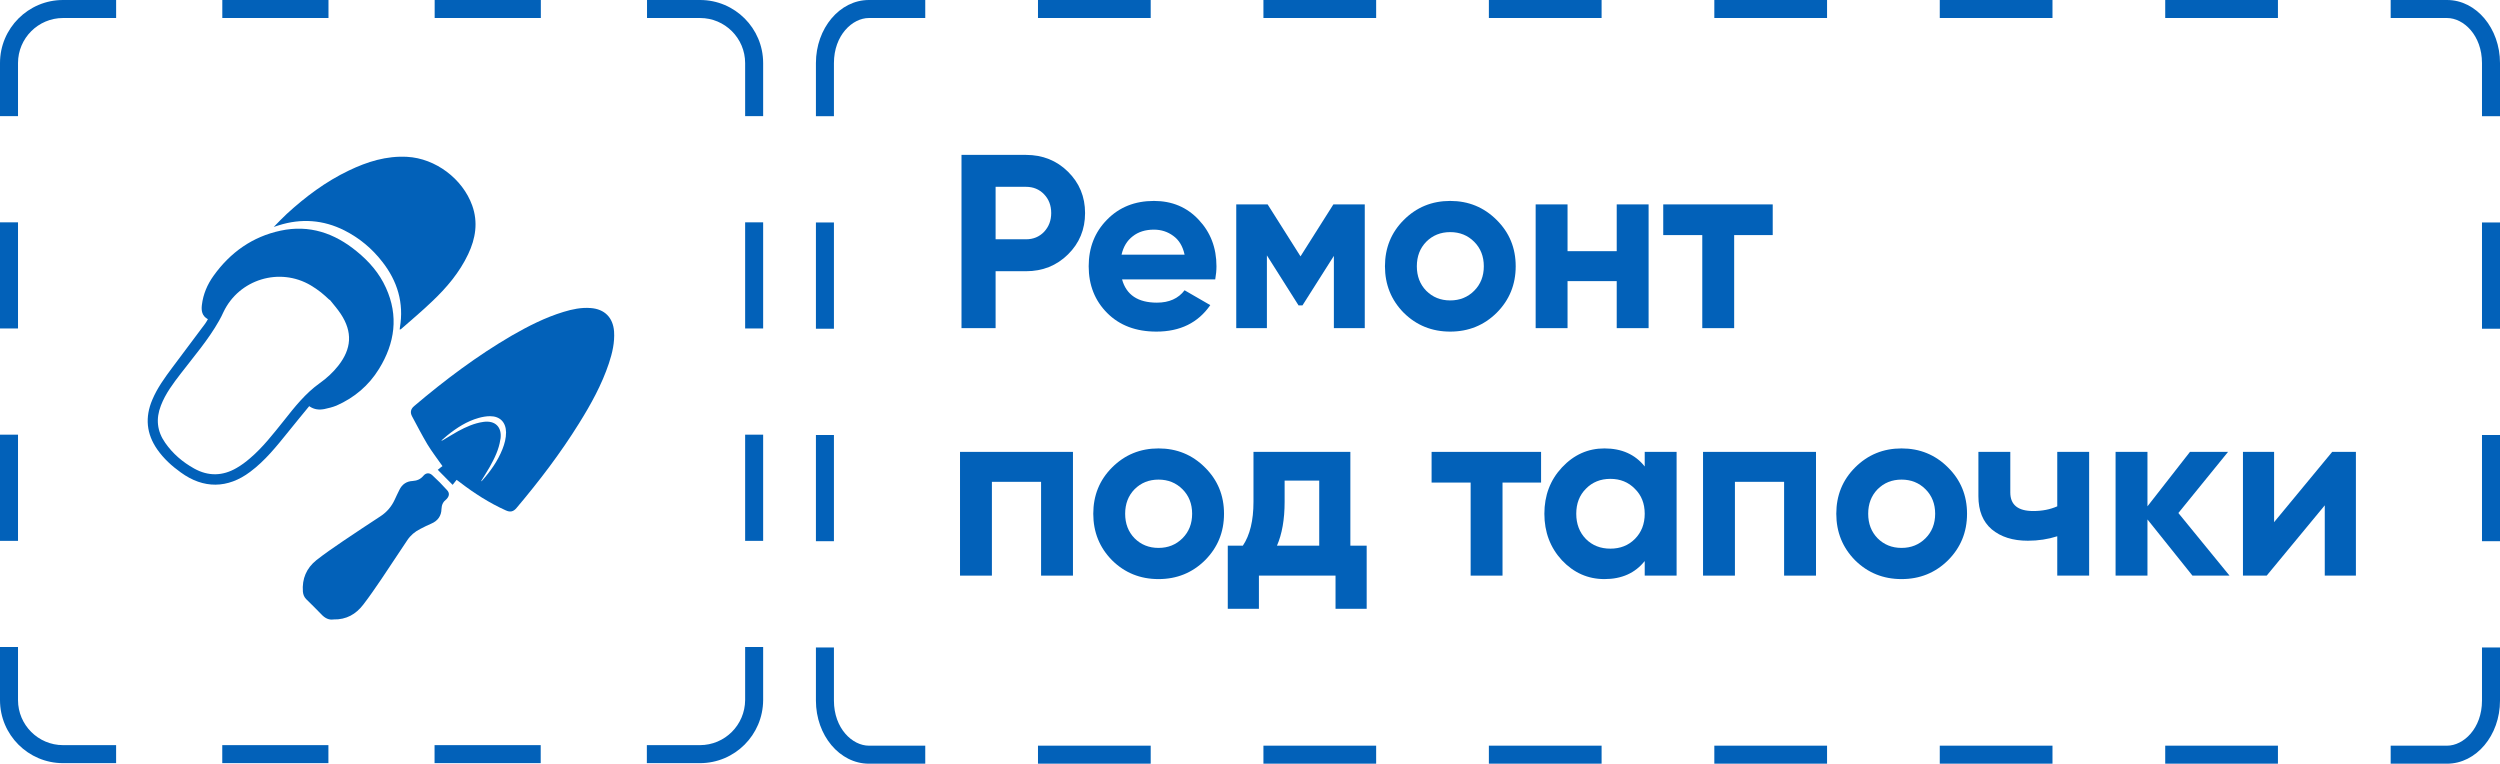 <?xml version="1.0" encoding="UTF-8"?> <svg xmlns="http://www.w3.org/2000/svg" width="1388" height="424" viewBox="0 0 1388 424" fill="none"> <path fill-rule="evenodd" clip-rule="evenodd" d="M1327.3 424V414H1358.59C1367.72 414 1378 404.474 1378 388.975V359.479H1388V388.975C1388 408.289 1374.81 424 1358.59 424H1327.3ZM1388 64.521V35.025C1388 15.711 1374.81 0 1358.59 0H1327.3V10H1358.59C1367.72 10 1378 19.526 1378 35.025V64.521H1388ZM1264.71 424V414H1202.13V424H1264.71ZM1139.54 424V414H1076.96V424H1139.54ZM1014.38 424V414H951.792V424H1014.38ZM889.208 424V414H826.624V424H889.208ZM764.039 424V414H701.455V424H764.039ZM638.871 424V414H576.287V424H638.871ZM513.703 424V414H482.41C473.281 414 463 404.474 463 388.975V359.479H453V388.975C453 408.289 466.193 424 482.41 424H513.703ZM453 300.488H463V241.496H453V300.488ZM453 182.504H463V123.512H453V182.504ZM453 64.521H463V35.025C463 19.526 473.281 10 482.41 10H513.703V0H482.41C466.193 0 453 15.711 453 35.025V64.521ZM576.287 0V10H638.871V0H576.287ZM701.455 0V10H764.039V0H701.455ZM826.624 0V10H889.208V0H826.624ZM951.792 0V10H1014.38V0H951.792ZM1076.96 0V10H1139.54V0H1076.96ZM1202.13 0V10H1264.71V0H1202.13ZM1388 123.512H1378V182.504H1388V123.512ZM1388 241.496H1378V300.488H1388V241.496Z" fill="#0261B9"></path> <path fill-rule="evenodd" clip-rule="evenodd" d="M359.133 423.7V413.7H388.6C402.441 413.7 413.617 402.506 413.7 388.67V359.225H423.7V388.7C423.6 408 408 423.7 388.6 423.7H359.133ZM0 359.225V388.7C0 408 15.7 423.7 35 423.7H64.467V413.7H35C21.223 413.7 10 402.477 10 388.7V359.225H0ZM300.2 423.7V413.7H241.267V423.7H300.2ZM182.333 423.7V413.7H123.4V423.7H182.333ZM0 300.275H10V241.325H0V300.275ZM0 182.375H10V123.425H0V182.375ZM0 64.475H10V35C10 21.223 21.223 10 35 10H64.475V0H35C15.7 0 0 15.7 0 35V64.475ZM123.425 0V10H182.375V0H123.425ZM241.325 0V10H300.275V0H241.325ZM359.225 0V10H388.7C402.477 10 413.7 21.223 413.7 35V64.475H423.7V35C423.7 15.7 408 0 388.7 0H359.225ZM423.7 123.425H413.7V182.375H423.7V123.425ZM423.7 241.325H413.7V300.275H423.7V241.325Z" fill="#0261B9"></path> <path d="M210.448 204.777C219.253 190.482 221.394 175.392 214.255 159.747C210.607 151.646 204.896 145.133 198.074 139.574C185.7 129.408 171.739 124.643 155.796 128.058C140.17 131.394 127.875 140.13 118.595 153.075C115.104 157.92 112.804 163.32 112.09 169.277C111.694 172.454 112.09 175.392 115.422 177.219C114.867 178.092 114.47 178.966 113.915 179.681C107.807 187.782 101.779 195.962 95.671 204.063C91.467 209.701 87.342 215.34 84.566 221.932C80.441 231.621 81.235 240.834 87.342 249.57C90.912 254.653 95.354 258.703 100.351 262.277C112.963 271.49 126.447 271.331 138.901 261.96C147.229 255.765 153.575 247.743 160 239.801C163.807 235.036 167.694 230.351 171.66 225.506C174.516 227.491 177.292 227.65 180.147 227.094C182.368 226.618 184.669 226.062 186.81 225.188C196.725 220.82 204.737 214.07 210.448 204.777ZM138.742 254.494C136.442 256.48 133.983 258.306 131.365 259.815C123.592 264.342 115.66 264.501 107.807 260.133C101.382 256.559 95.909 251.873 91.705 245.837C87.184 239.404 86.47 232.495 89.325 225.188C91.864 218.517 96.147 212.878 100.43 207.319C107.728 197.789 115.66 188.655 121.609 178.092C122.481 176.504 123.354 174.916 124.068 173.248C132.714 155.061 155.241 148.151 172.612 158.476C174.516 159.588 176.419 160.938 178.164 162.288C179.83 163.559 181.337 165.068 182.924 166.497C183.003 166.497 183.003 166.418 183.082 166.418C185.145 169.039 187.366 171.501 189.19 174.28C195.853 184.367 195.218 193.659 187.762 203.11C184.827 206.842 181.337 210.019 177.53 212.719C169.598 218.358 163.569 225.982 157.62 233.527C151.671 240.913 145.96 248.379 138.742 254.494Z" fill="#0261B9"></path> <path d="M154.685 125.12C167.218 121.149 179.433 122.022 191.173 127.899C199.502 132.108 206.561 137.985 212.272 145.372C220.68 156.093 224.329 168.244 222.029 181.825C221.949 182.143 221.949 182.46 221.949 183.016C222.346 182.858 222.505 182.778 222.663 182.699C228.374 177.695 234.244 172.771 239.717 167.53C247.887 159.826 255.105 151.328 259.944 141.083C264.069 132.347 265.496 123.372 262.165 114.08C256.85 99.229 241.78 87.951 226.074 87.078C214.493 86.442 203.864 89.778 193.632 94.702C180.861 100.817 169.598 109.236 159.207 118.766C156.827 120.99 154.606 123.293 151.988 125.993C153.178 125.596 153.892 125.358 154.685 125.12Z" fill="#0261B9"></path> <path d="M340.931 184.049C340.375 176.345 335.695 171.58 327.922 171.024C322.766 170.627 317.769 171.659 312.851 173.168C302.698 176.266 293.338 181.031 284.216 186.273C264.862 197.55 247.015 210.972 229.961 225.426C228.057 227.015 227.581 228.921 228.771 231.145C231.547 236.307 234.244 241.549 237.258 246.632C239.717 250.682 242.652 254.494 245.666 258.783C244.794 259.418 243.842 260.133 243.049 260.848C245.904 263.707 248.522 266.407 251.298 269.187C252.012 268.313 252.726 267.36 253.519 266.407C254.233 266.963 254.788 267.36 255.344 267.757C263.276 273.872 271.604 279.194 280.726 283.323C283.264 284.515 285.009 284.118 286.755 282.053C299.367 267.122 311.185 251.635 321.497 235.036C328.081 224.473 334.109 213.593 338.075 201.68C339.979 195.882 341.327 190.164 340.931 184.049ZM278.981 249.332C276.363 255.924 272.318 261.642 267.638 266.884C267.559 266.963 267.4 267.042 267.004 267.281C268.749 264.422 270.335 261.96 271.842 259.339C274.539 254.494 276.998 249.57 277.791 244.011C277.791 243.931 277.791 243.852 277.871 243.772C278.822 237.101 274.936 233.289 268.352 234.242C263.276 234.957 258.754 237.022 254.312 239.404C251.536 240.913 248.919 242.661 246.142 244.249C245.825 244.487 245.508 244.646 244.953 244.646C246.063 243.693 247.174 242.661 248.363 241.708C253.598 237.498 259.23 233.845 265.814 232.018C267.797 231.462 270.018 231.065 272.08 231.065C277.633 231.065 280.885 234.48 280.964 240.04C280.964 243.296 280.171 246.314 278.981 249.332Z" fill="#0261B9"></path> <path d="M240.035 263.866C238.448 262.357 236.545 262.436 235.117 264.104C233.531 266.01 231.627 266.883 229.089 267.042C225.757 267.201 223.219 268.869 221.712 272.046C220.839 273.872 219.887 275.699 219.094 277.526C217.349 281.258 214.811 284.276 211.321 286.579C204.341 291.186 197.36 295.713 190.38 300.478C185.383 303.893 180.465 307.229 175.706 310.961C170.153 315.409 167.615 321.286 168.17 328.513C168.329 330.181 168.884 331.531 170.074 332.722C172.85 335.502 175.706 338.202 178.403 341.061C180.386 343.206 182.607 344.318 185.145 343.921C192.363 344.079 197.598 340.982 201.644 335.74C205.134 331.213 208.386 326.448 211.638 321.683C216.477 314.456 221.236 307.229 226.074 300.001C227.899 297.222 230.358 295.157 233.372 293.648C235.355 292.615 237.417 291.583 239.48 290.709C243.049 289.2 245.032 286.421 245.111 282.609C245.191 280.226 246.063 278.558 247.808 277.208C247.888 277.129 247.967 277.049 247.967 277.049C249.474 275.461 249.712 273.714 248.205 272.125C245.587 269.187 242.89 266.486 240.035 263.866Z" fill="#0261B9"></path> <path d="M569.637 86C578.876 86 586.652 89.115 592.964 95.344C599.276 101.573 602.431 109.221 602.431 118.29C602.431 127.359 599.276 135.008 592.964 141.237C586.652 147.466 578.876 150.58 569.637 150.58H552.759V182.183H533.823V86H569.637ZM569.637 132.855C573.662 132.855 577.001 131.481 579.654 128.733C582.306 125.893 583.633 122.412 583.633 118.29C583.633 114.076 582.306 110.595 579.654 107.847C577.001 105.099 573.662 103.725 569.637 103.725H552.759V132.855H569.637Z" fill="#0261B9"></path> <path d="M622.965 155.115C625.343 163.725 631.792 168.031 642.312 168.031C649.081 168.031 654.204 165.74 657.68 161.16L671.951 169.405C665.181 179.206 655.21 184.107 642.038 184.107C630.694 184.107 621.592 180.672 614.732 173.802C607.871 166.931 604.44 158.275 604.44 147.832C604.44 137.481 607.825 128.87 614.594 122C621.364 115.038 630.054 111.557 640.666 111.557C650.728 111.557 659.007 115.038 665.502 122C672.088 128.962 675.381 137.573 675.381 147.832C675.381 150.122 675.153 152.55 674.695 155.115H622.965ZM622.69 141.374H657.68C656.674 136.702 654.57 133.221 651.368 130.931C648.258 128.641 644.691 127.496 640.666 127.496C635.909 127.496 631.975 128.733 628.865 131.206C625.755 133.588 623.696 136.977 622.69 141.374Z" fill="#0261B9"></path> <path d="M757.719 113.481V182.183H740.566V142.061L723.14 169.542H720.945L703.381 141.786V182.183H686.366V113.481H703.792L722.042 142.336L740.292 113.481H757.719Z" fill="#0261B9"></path> <path d="M830.95 173.664C823.906 180.626 815.308 184.107 805.154 184.107C795 184.107 786.401 180.626 779.357 173.664C772.405 166.611 768.928 158 768.928 147.832C768.928 137.664 772.405 129.099 779.357 122.137C786.401 115.084 795 111.557 805.154 111.557C815.308 111.557 823.906 115.084 830.95 122.137C837.994 129.099 841.516 137.664 841.516 147.832C841.516 158 837.994 166.611 830.95 173.664ZM791.844 161.435C795.411 165.008 799.848 166.794 805.154 166.794C810.459 166.794 814.896 165.008 818.464 161.435C822.031 157.863 823.815 153.328 823.815 147.832C823.815 142.336 822.031 137.802 818.464 134.229C814.896 130.656 810.459 128.87 805.154 128.87C799.848 128.87 795.411 130.656 791.844 134.229C788.367 137.802 786.629 142.336 786.629 147.832C786.629 153.328 788.367 157.863 791.844 161.435Z" fill="#0261B9"></path> <path d="M897.603 113.481H915.304V182.183H897.603V156.076H870.297V182.183H852.596V113.481H870.297V139.45H897.603V113.481Z" fill="#0261B9"></path> <path d="M984.213 113.481V130.519H962.808V182.183H945.107V130.519H923.427V113.481H984.213Z" fill="#0261B9"></path> <path d="M595.708 250.885V319.588H578.007V267.511H550.701V319.588H533V250.885H595.708Z" fill="#0261B9"></path> <path d="M669.008 311.069C661.964 318.031 653.366 321.511 643.212 321.511C633.058 321.511 624.459 318.031 617.415 311.069C610.463 304.015 606.986 295.405 606.986 285.237C606.986 275.069 610.463 266.504 617.415 259.542C624.459 252.489 633.058 248.962 643.212 248.962C653.366 248.962 661.964 252.489 669.008 259.542C676.052 266.504 679.574 275.069 679.574 285.237C679.574 295.405 676.052 304.015 669.008 311.069ZM629.901 298.84C633.469 302.412 637.906 304.198 643.212 304.198C648.517 304.198 652.954 302.412 656.521 298.84C660.089 295.267 661.873 290.733 661.873 285.237C661.873 279.74 660.089 275.206 656.521 271.634C652.954 268.061 648.517 266.275 643.212 266.275C637.906 266.275 633.469 268.061 629.901 271.634C626.425 275.206 624.687 279.74 624.687 285.237C624.687 290.733 626.425 295.267 629.901 298.84Z" fill="#0261B9"></path> <path d="M749.721 302.962H758.778V338H741.488V319.588H698.951V338H681.662V302.962H690.032C693.966 297.099 695.933 288.992 695.933 278.641V250.885H749.721V302.962ZM708.968 302.962H732.432V266.824H713.222V278.641C713.222 288.351 711.804 296.458 708.968 302.962Z" fill="#0261B9"></path> <path d="M855.605 250.885V267.924H834.199V319.588H816.499V267.924H794.818V250.885H855.605Z" fill="#0261B9"></path> <path d="M913.148 250.885H930.849V319.588H913.148V311.481C907.842 318.168 900.387 321.511 890.782 321.511C881.634 321.511 873.767 318.031 867.181 311.069C860.686 304.015 857.438 295.405 857.438 285.237C857.438 275.069 860.686 266.504 867.181 259.542C873.767 252.489 881.634 248.962 890.782 248.962C900.387 248.962 907.842 252.305 913.148 258.992V250.885ZM880.491 299.252C884.058 302.824 888.586 304.611 894.075 304.611C899.564 304.611 904.092 302.824 907.66 299.252C911.319 295.588 913.148 290.916 913.148 285.237C913.148 279.557 911.319 274.931 907.66 271.359C904.092 267.695 899.564 265.863 894.075 265.863C888.586 265.863 884.058 267.695 880.491 271.359C876.923 274.931 875.139 279.557 875.139 285.237C875.139 290.916 876.923 295.588 880.491 299.252Z" fill="#0261B9"></path> <path d="M1008.24 250.885V319.588H990.535V267.511H963.229V319.588H945.528V250.885H1008.24Z" fill="#0261B9"></path> <path d="M1081.54 311.069C1074.49 318.031 1065.89 321.511 1055.74 321.511C1045.59 321.511 1036.99 318.031 1029.94 311.069C1022.99 304.015 1019.51 295.405 1019.51 285.237C1019.51 275.069 1022.99 266.504 1029.94 259.542C1036.99 252.489 1045.59 248.962 1055.74 248.962C1065.89 248.962 1074.49 252.489 1081.54 259.542C1088.58 266.504 1092.1 275.069 1092.1 285.237C1092.1 295.405 1088.58 304.015 1081.54 311.069ZM1042.43 298.84C1046 302.412 1050.43 304.198 1055.74 304.198C1061.05 304.198 1065.48 302.412 1069.05 298.84C1072.62 295.267 1074.4 290.733 1074.4 285.237C1074.4 279.74 1072.62 275.206 1069.05 271.634C1065.48 268.061 1061.05 266.275 1055.74 266.275C1050.43 266.275 1046 268.061 1042.43 271.634C1038.95 275.206 1037.22 279.74 1037.22 285.237C1037.22 290.733 1038.95 295.267 1042.43 298.84Z" fill="#0261B9"></path> <path d="M1142.19 250.885H1159.89V319.588H1142.19V297.74C1137.06 299.389 1131.62 300.214 1125.86 300.214C1117.53 300.214 1110.86 298.107 1105.82 293.893C1100.88 289.679 1098.41 283.542 1098.41 275.481V250.885H1116.12V273.42C1116.12 280.29 1120.37 283.725 1128.88 283.725C1133.82 283.725 1138.25 282.855 1142.19 281.115V250.885Z" fill="#0261B9"></path> <path d="M1237.83 319.588H1217.25L1192.27 288.397V319.588H1174.57V250.885H1192.27V281.115L1215.87 250.885H1237.01L1209.43 284.824L1237.83 319.588Z" fill="#0261B9"></path> <path d="M1294.83 250.885H1308V319.588H1290.71V280.565L1258.46 319.588H1245.29V250.885H1262.58V289.908L1294.83 250.885Z" fill="#0261B9"></path> </svg> 